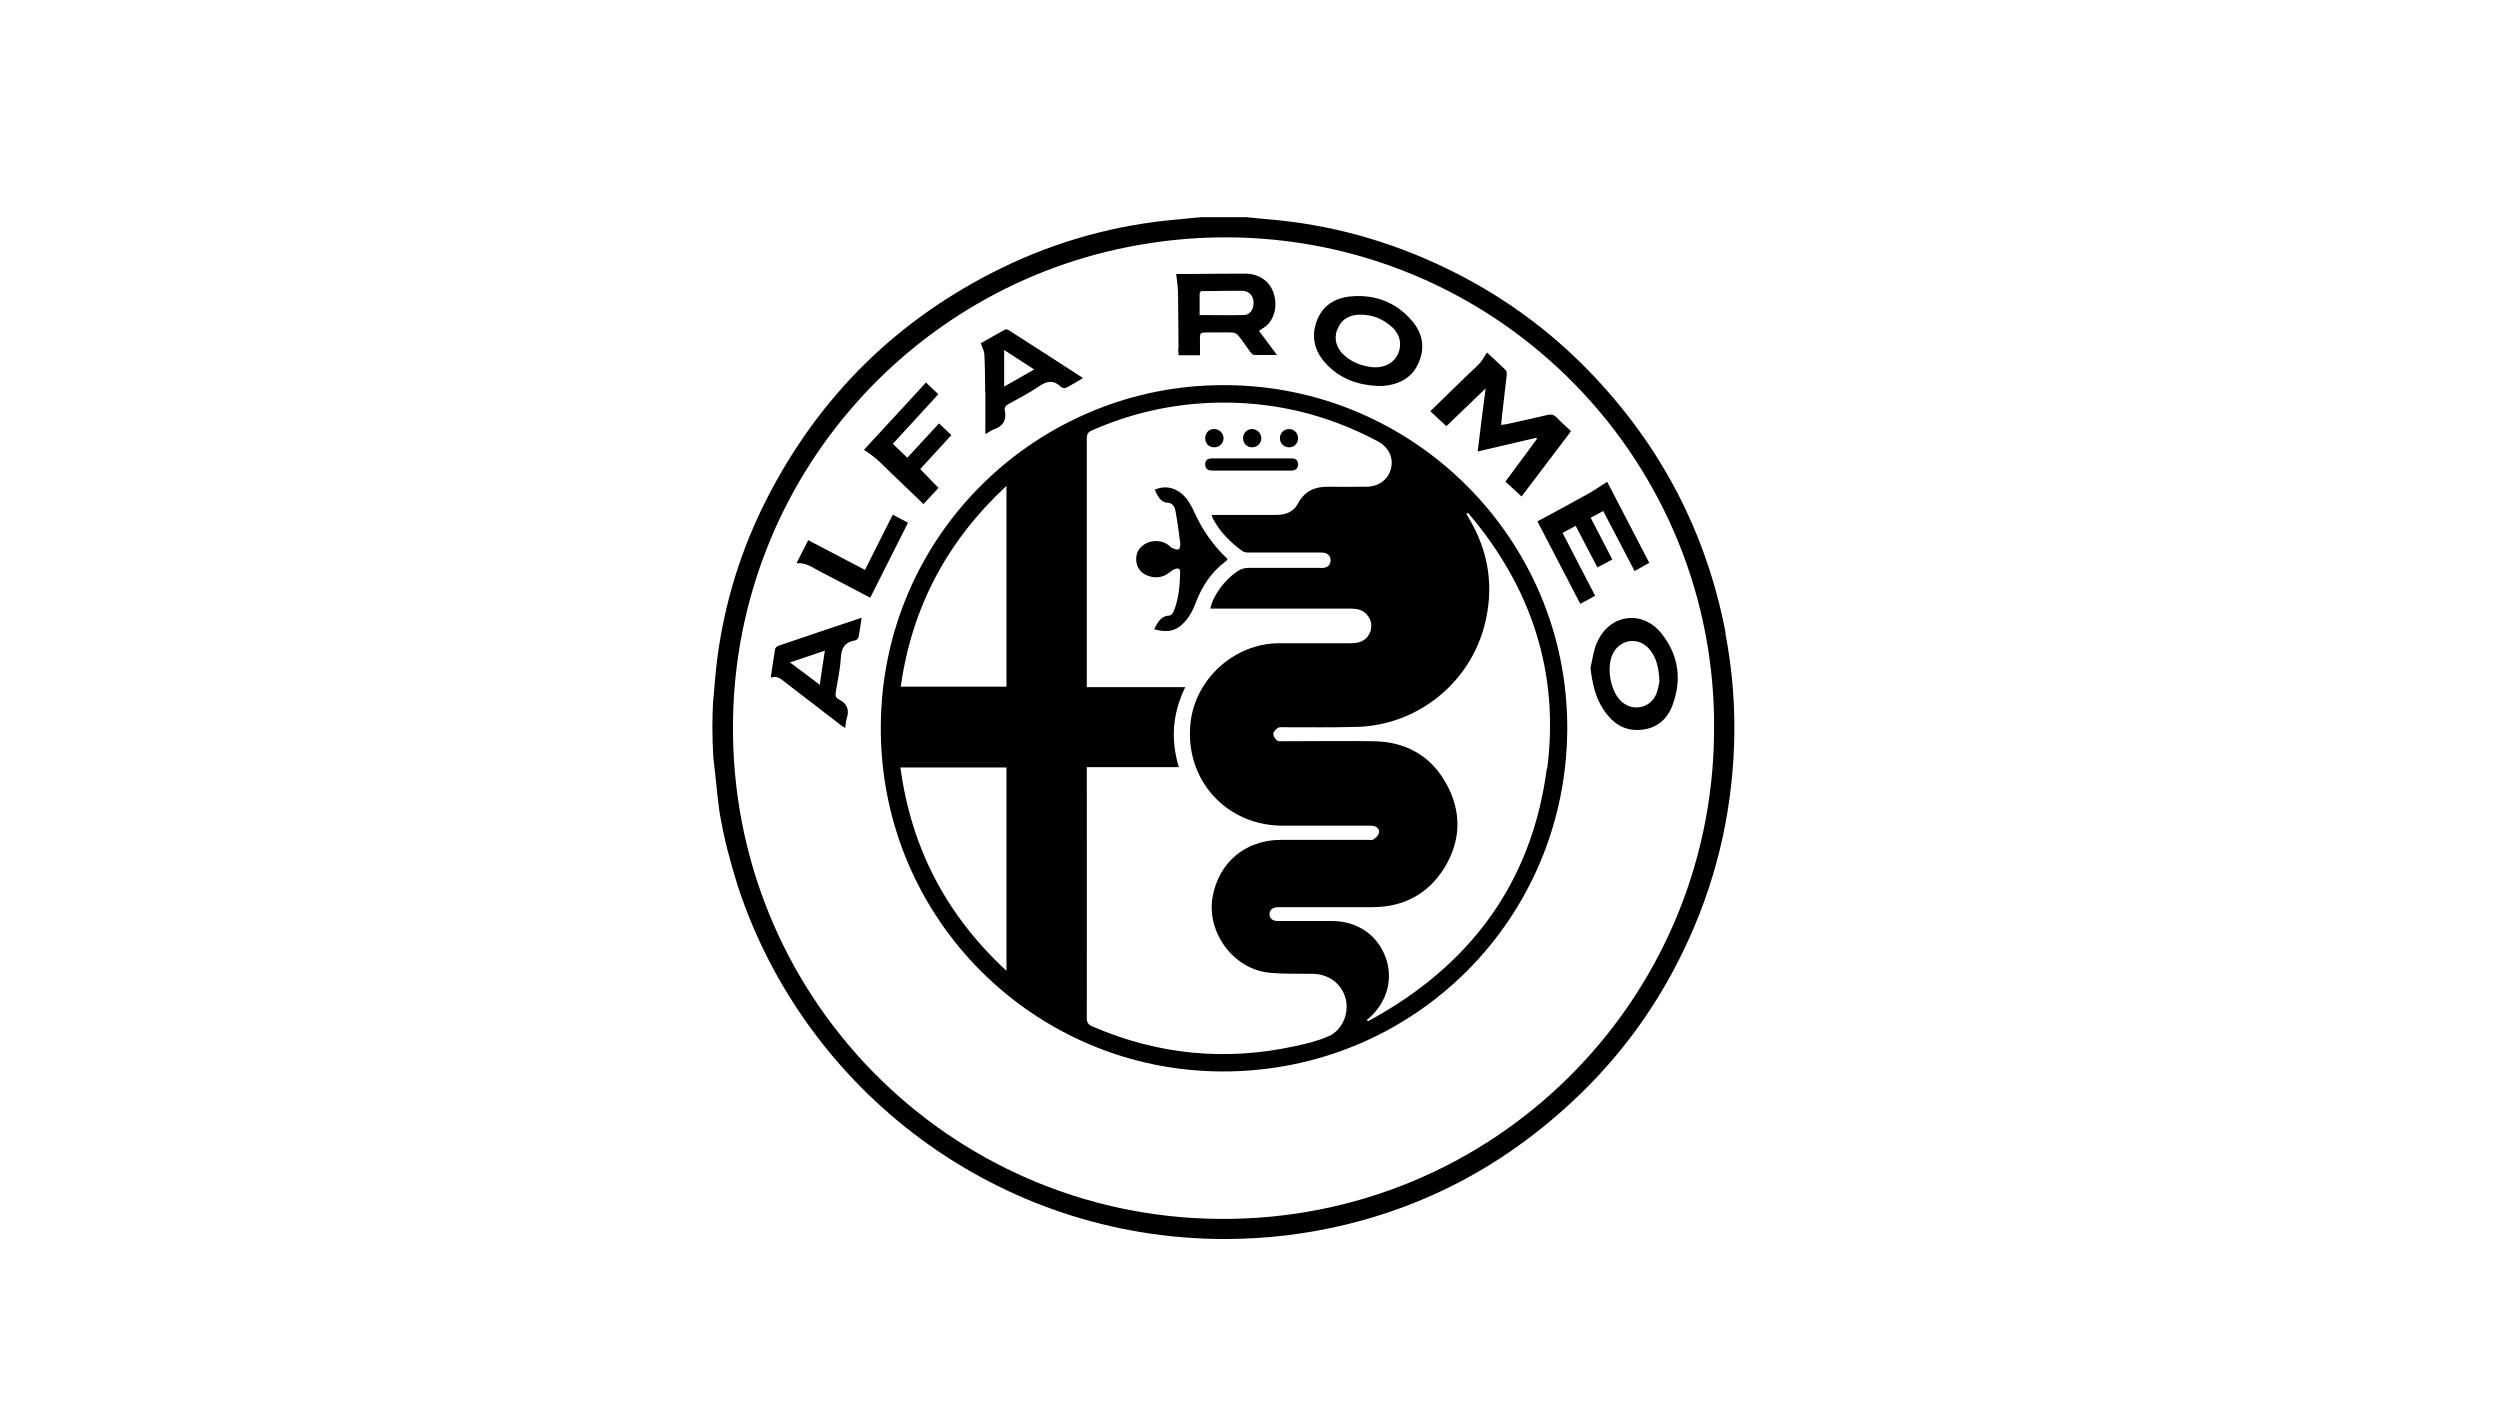 <?xml version="1.0" encoding="UTF-8"?>
<svg id="Layer_2" data-name="Layer 2" xmlns="http://www.w3.org/2000/svg" viewBox="0 0 151.57 86.6">
  <defs>
    <style>
      .cls-1 {
        fill: #fff;
      }
    </style>
  </defs>
  <g id="Layer_1-2" data-name="Layer 1">
    <g>
      <rect class="cls-1" width="151.57" height="86.6"/>
      <g>
        <path d="m74.22,23.35c-11.21-.04-20.81,8.99-20.82,20.79-.01,11.61,9.35,20.78,20.67,20.82,11.63.04,20.93-9.23,20.95-20.82.02-11.45-9.32-20.79-20.8-20.79Zm-13.2,6.11v12.17h-6.41c.68-4.83,2.82-8.84,6.41-12.17Zm0,29.4c-3.64-3.37-5.77-7.43-6.43-12.33h6.43v12.33Zm19.56,3.95c-.64.29-1.35.46-2.04.61-4.22.93-8.32.53-12.29-1.18-.26-.11-.37-.24-.36-.54.01-4.93,0-9.85,0-14.78v-.41h5.58c-.5-1.66-.39-3.26.39-4.85h-5.97v-.38c0-4.9,0-9.79,0-14.69,0-.27.08-.4.32-.5,2.32-1.02,4.75-1.58,7.28-1.67,3.55-.12,6.9.66,10.03,2.33.68.36.98,1,.81,1.67-.18.67-.75,1.09-1.51,1.09-.77,0-1.55.01-2.32,0-.79-.01-1.41.28-1.79.99-.29.56-.78.72-1.37.72-1.28,0-2.56,0-3.88,0,.03.09.05.17.08.23.43.81,1.06,1.44,1.8,1.97.1.07.25.08.38.08,1.41,0,2.83,0,4.24,0,.1,0,.21,0,.31.01.25.05.41.21.4.48-.01.26-.17.41-.43.44-.09.01-.19,0-.28,0-1.44,0-2.87,0-4.31,0-.19,0-.41.07-.57.17-.81.51-1.55,1.52-1.7,2.3h.37c2.71,0,5.41,0,8.12,0,.37,0,.72.05.99.35.27.3.35.65.22,1.04-.14.38-.41.61-.82.68-.14.02-.29.03-.43.03-1.43,0-2.85,0-4.28,0-2.69,0-5.07,2.14-5.37,4.81-.38,3.42,2.13,6.24,5.57,6.25,1.75,0,3.49,0,5.24,0,.1,0,.21,0,.31.02.22.06.36.23.3.44-.04.15-.2.28-.34.38-.07.05-.2.02-.3.02-1.77,0-3.53,0-5.3,0-2.16,0-3.79,1.38-4.15,3.5-.35,2.12,1.27,4.32,3.41,4.55.88.09,1.77.06,2.66.07.97.01,1.76.6,2,1.49.23.87-.17,1.9-1.01,2.29Zm13.2-16.22c-.91,6.99-4.71,12.01-10.83,15.32-.03-.02-.06-.05-.09-.07.05-.04.11-.08.16-.13,1.1-.99,1.47-2.4.97-3.71-.5-1.33-1.71-2.15-3.2-2.16-1.09,0-2.19,0-3.28,0-.35,0-.54-.14-.54-.41,0-.28.19-.43.55-.43,1.9,0,3.8,0,5.7,0,1.86-.01,3.35-.78,4.34-2.37,1.02-1.65,1.07-3.39.14-5.09-.94-1.72-2.46-2.57-4.41-2.6-1.85-.03-3.7,0-5.55,0-.11,0-.26.01-.32-.05-.11-.1-.23-.27-.22-.4,0-.13.16-.28.28-.36.09-.06.24-.04.36-.04,1.48,0,2.95.02,4.43-.02,3.62-.1,6.79-2.6,7.72-6.11.61-2.31.29-4.5-.94-6.55-.05-.09-.1-.17-.15-.26.04-.02.07-.03.11-.05,3.82,4.48,5.55,9.66,4.79,15.53Z"/>
        <path d="m90.07,23.56c-.09.71-.17,1.32-.25,1.93-.08.61-.15,1.22-.23,1.88,1.24-.29,2.4-.56,3.56-.83,0,.02.02.04.03.07-.63.86-1.27,1.72-1.91,2.59.34.31.65.6.98.9,1.01-1.34,2-2.64,3-3.96-.31-.29-.62-.56-.9-.85-.15-.15-.29-.18-.5-.14-.84.2-1.69.39-2.53.57-.09.02-.19.02-.31.04.02-.23.04-.41.06-.6.09-.81.19-1.62.28-2.43,0-.09,0-.23-.05-.28-.39-.38-.79-.75-1.15-1.08-.15.23-.26.45-.42.63-.21.24-.46.45-.69.67-.77.75-1.54,1.49-2.32,2.26.33.31.64.6.97.91.79-.76,1.55-1.49,2.38-2.29Z"/>
        <path d="m71.43,21.14c0,.13.02.26.03.4h1.29c0-.39.01-.74,0-1.09,0-.21.05-.29.27-.29.57,0,1.14-.02,1.7,0,.13,0,.29.09.37.2.26.32.48.67.73,1,.05.07.13.15.21.16.44.01.87,0,1.39,0-.4-.54-.74-.99-1.09-1.46.17-.12.33-.21.47-.33.52-.47.67-1.32.38-2.06-.26-.66-.88-1.07-1.66-1.08-1.14,0-2.29.01-3.43.02-.28,0-.55,0-.78,0,.04.39.1.74.11,1.1.02,1.14.02,2.29.03,3.43Zm1.52-3.49c.78,0,1.57-.03,2.35-.02.42,0,.69.29.7.71.01.43-.21.75-.6.76-.86.02-1.73,0-2.67,0,0-.43,0-.84,0-1.25,0-.17.08-.21.23-.21Z"/>
        <path d="m96.81,38.97c-.2.48-.26,1.01-.38,1.52.1.92.29,1.78.79,2.54.53.8,1.24,1.3,2.24,1.22.93-.07,1.59-.59,1.92-1.44.61-1.59.4-3.1-.66-4.42-1.17-1.45-3.18-1.14-3.9.58Zm3.6,3.12c-.38.88-1.48,1.07-2.16.39-.63-.64-.86-2.04-.47-2.84.45-.91,1.58-1.05,2.23-.27.43.52.56,1.14.6,1.95-.04.16-.08.48-.2.77Z"/>
        <path d="m83.54,23.4c.1,0,.21,0,.31,0,.97-.09,1.76-.48,2.16-1.41.41-.93.23-1.82-.43-2.57-.97-1.11-2.23-1.58-3.68-1.45-.98.09-1.75.57-2.09,1.55-.34.99-.07,1.86.64,2.59.84.87,1.9,1.24,3.09,1.29Zm-2.47-3.39c.21-.61.68-.9,1.29-.93.8-.03,1.5.24,2.08.79.45.43.56,1.02.33,1.56-.24.55-.76.86-1.47.84-.63-.05-1.25-.25-1.77-.7-.5-.43-.67-1-.47-1.56Z"/>
        <path d="m94.73,32.31c.27-.15.53-.28.8-.43.45.86.87,1.68,1.32,2.52.31-.17.6-.32.9-.48-.44-.85-.87-1.67-1.31-2.53.26-.14.5-.27.76-.41.64,1.23,1.27,2.43,1.9,3.64.33-.18.6-.33.89-.5-.87-1.67-1.73-3.32-2.55-4.91-.37.23-.72.48-1.09.69-1.04.58-2.08,1.14-3.14,1.71.87,1.67,1.73,3.33,2.6,5,.32-.18.61-.33.9-.49-.67-1.28-1.31-2.53-1.97-3.8Z"/>
        <path d="m59.74,23.76c0,.82,0,1.65,0,2.56.24-.13.37-.24.52-.29.56-.19.78-.57.66-1.15-.04-.19.06-.29.22-.38.62-.35,1.26-.67,1.84-1.07.49-.34.9-.41,1.35.03.06.06.22.09.3.05.34-.17.66-.37,1.03-.59-1.53-.99-3.01-1.95-4.5-2.9-.06-.04-.17-.07-.22-.04-.52.28-1.03.58-1.48.83.09.26.21.47.22.67.04.76.04,1.53.05,2.29Zm1.14-2.54c.6.39,1.18.76,1.82,1.18-.62.36-1.19.68-1.82,1.04v-2.22Z"/>
        <path d="m46.99,39.38c-.1.55-.17,1.1-.26,1.7.42-.14.66.12.93.33,1.11.86,2.22,1.71,3.34,2.57.07.05.14.1.24.16.03-.21.04-.39.09-.56.18-.54.04-.93-.48-1.18-.19-.09-.21-.24-.18-.44.12-.7.27-1.4.31-2.11.04-.59.26-.93.85-1.02.09-.01.21-.12.22-.2.08-.37.12-.75.19-1.18-1.73.58-3.4,1.14-5.07,1.71-.08.03-.17.13-.18.21Zm3.02.07c-.11.71-.21,1.36-.31,2.07-.62-.47-1.18-.9-1.81-1.36.72-.24,1.39-.46,2.12-.71Z"/>
        <path d="m54.1,28.75c.62.6,1.25,1.2,1.89,1.81.31-.33.6-.65.91-.98-.38-.39-.74-.76-1.11-1.14.62-.68,1.25-1.36,1.89-2.06-.26-.25-.5-.47-.75-.71-.65.7-1.28,1.38-1.92,2.08-.3-.29-.59-.56-.88-.84.93-1.01,1.84-2,2.76-3.01-.26-.25-.49-.47-.75-.71-1.28,1.4-2.54,2.76-3.76,4.08.27.19.53.36.76.56.33.29.64.61.96.92Z"/>
        <path d="m54.13,31.2c-.57,1.13-1.13,2.23-1.69,3.35-1.16-.61-2.29-1.2-3.44-1.8-.24.46-.46.91-.71,1.4.58-.06.98.27,1.41.49,1.02.52,2.03,1.06,3.06,1.6.77-1.52,1.52-3.02,2.29-4.55-.32-.17-.62-.32-.93-.49Z"/>
        <path d="m74.32,34.03s.08-.08.11-.13q-1.29-1.22-2.02-2.85c-.11-.25-.25-.5-.41-.73-.52-.72-1.28-.95-1.99-.63.2.47.43.77.72.78.37.01.49.25.54.52.12.66.21,1.32.29,1.98.01.11-.04.33-.11.34-.12.03-.27-.04-.4-.09-.04-.01-.08-.07-.12-.1-.28-.25-.61-.34-.97-.31-.54.04-.99.42-1.06.89-.08.53.15.98.63,1.18.48.2.95.16,1.37-.17.11-.09.23-.17.36-.22.17-.06.3,0,.29.2-.02.81-.08,1.61-.39,2.37-.04.11-.17.26-.26.26-.54.02-.71.43-.93.83.6.16,1.14.19,1.63-.23.45-.38.71-.88.91-1.41.37-.98.94-1.83,1.79-2.47Z"/>
        <path d="m78.28,27.79c-.22,0-.43,0-.65,0-1.37,0-2.74,0-4.11,0-.32,0-.46.12-.45.38.01.28.19.36.44.36.79,0,1.59,0,2.38,0s1.59,0,2.38,0c.25,0,.43-.1.43-.37,0-.27-.17-.38-.42-.37Z"/>
        <path d="m73.63,27.12c.3,0,.55-.25.55-.55,0-.31-.27-.57-.58-.56-.31,0-.53.25-.53.56,0,.33.23.56.56.55Z"/>
        <path d="m75.91,27.12c.31,0,.55-.23.56-.53.01-.31-.24-.57-.55-.58-.3,0-.55.23-.56.54,0,.32.23.57.55.57Z"/>
        <path d="m78.16,27.12c.31,0,.54-.24.54-.55,0-.31-.23-.55-.54-.56-.32,0-.57.25-.56.57,0,.31.25.54.56.54Z"/>
        <path d="m104.62,38.36c-1.18-6.13-3.97-11.42-8.31-15.89-2.5-2.57-5.37-4.63-8.6-6.19-3.44-1.67-7.07-2.68-10.88-2.99-.41-.03-.82-.08-1.22-.12h-2.85c-.41.04-.82.08-1.22.12-3.78.31-7.39,1.29-10.8,2.95-6.31,3.08-11.06,7.76-14.25,14-1.54,3.02-2.54,6.22-2.99,9.58-.12.89-.18,1.79-.26,2.68,0,.02,0,.05-.01.07-.02.48-.04.97-.04,1.46,0,.65.02,1.29.06,1.93.14,1.09.22,2.18.37,3.26.13.77.29,1.54.48,2.29.19.74.4,1.47.62,2.18,4.07,12.44,15.76,21.43,29.56,21.43,1.25,0,2.48-.08,3.69-.22.48-.06.96-.13,1.45-.21,6.44-1.09,11.97-4,16.61-8.58,2.53-2.5,4.55-5.36,6.08-8.57,1.86-3.88,2.85-7.96,3.02-12.25.09-2.33-.09-4.64-.53-6.93Zm-.7,6.05c-.13,16.33-13.41,29.61-29.98,29.49-16.44-.12-29.75-13.57-29.5-30.22.22-14.69,11.09-26.8,25.29-28.94,1.49-.23,3.01-.35,4.57-.35,16.21,0,29.38,13.02,29.62,29.17,0,.08,0,.15,0,.23,0,.08,0,.16,0,.23,0,.04,0,.07,0,.11,0,.09,0,.19,0,.28Z"/>
      </g>
    </g>
  </g>
</svg>